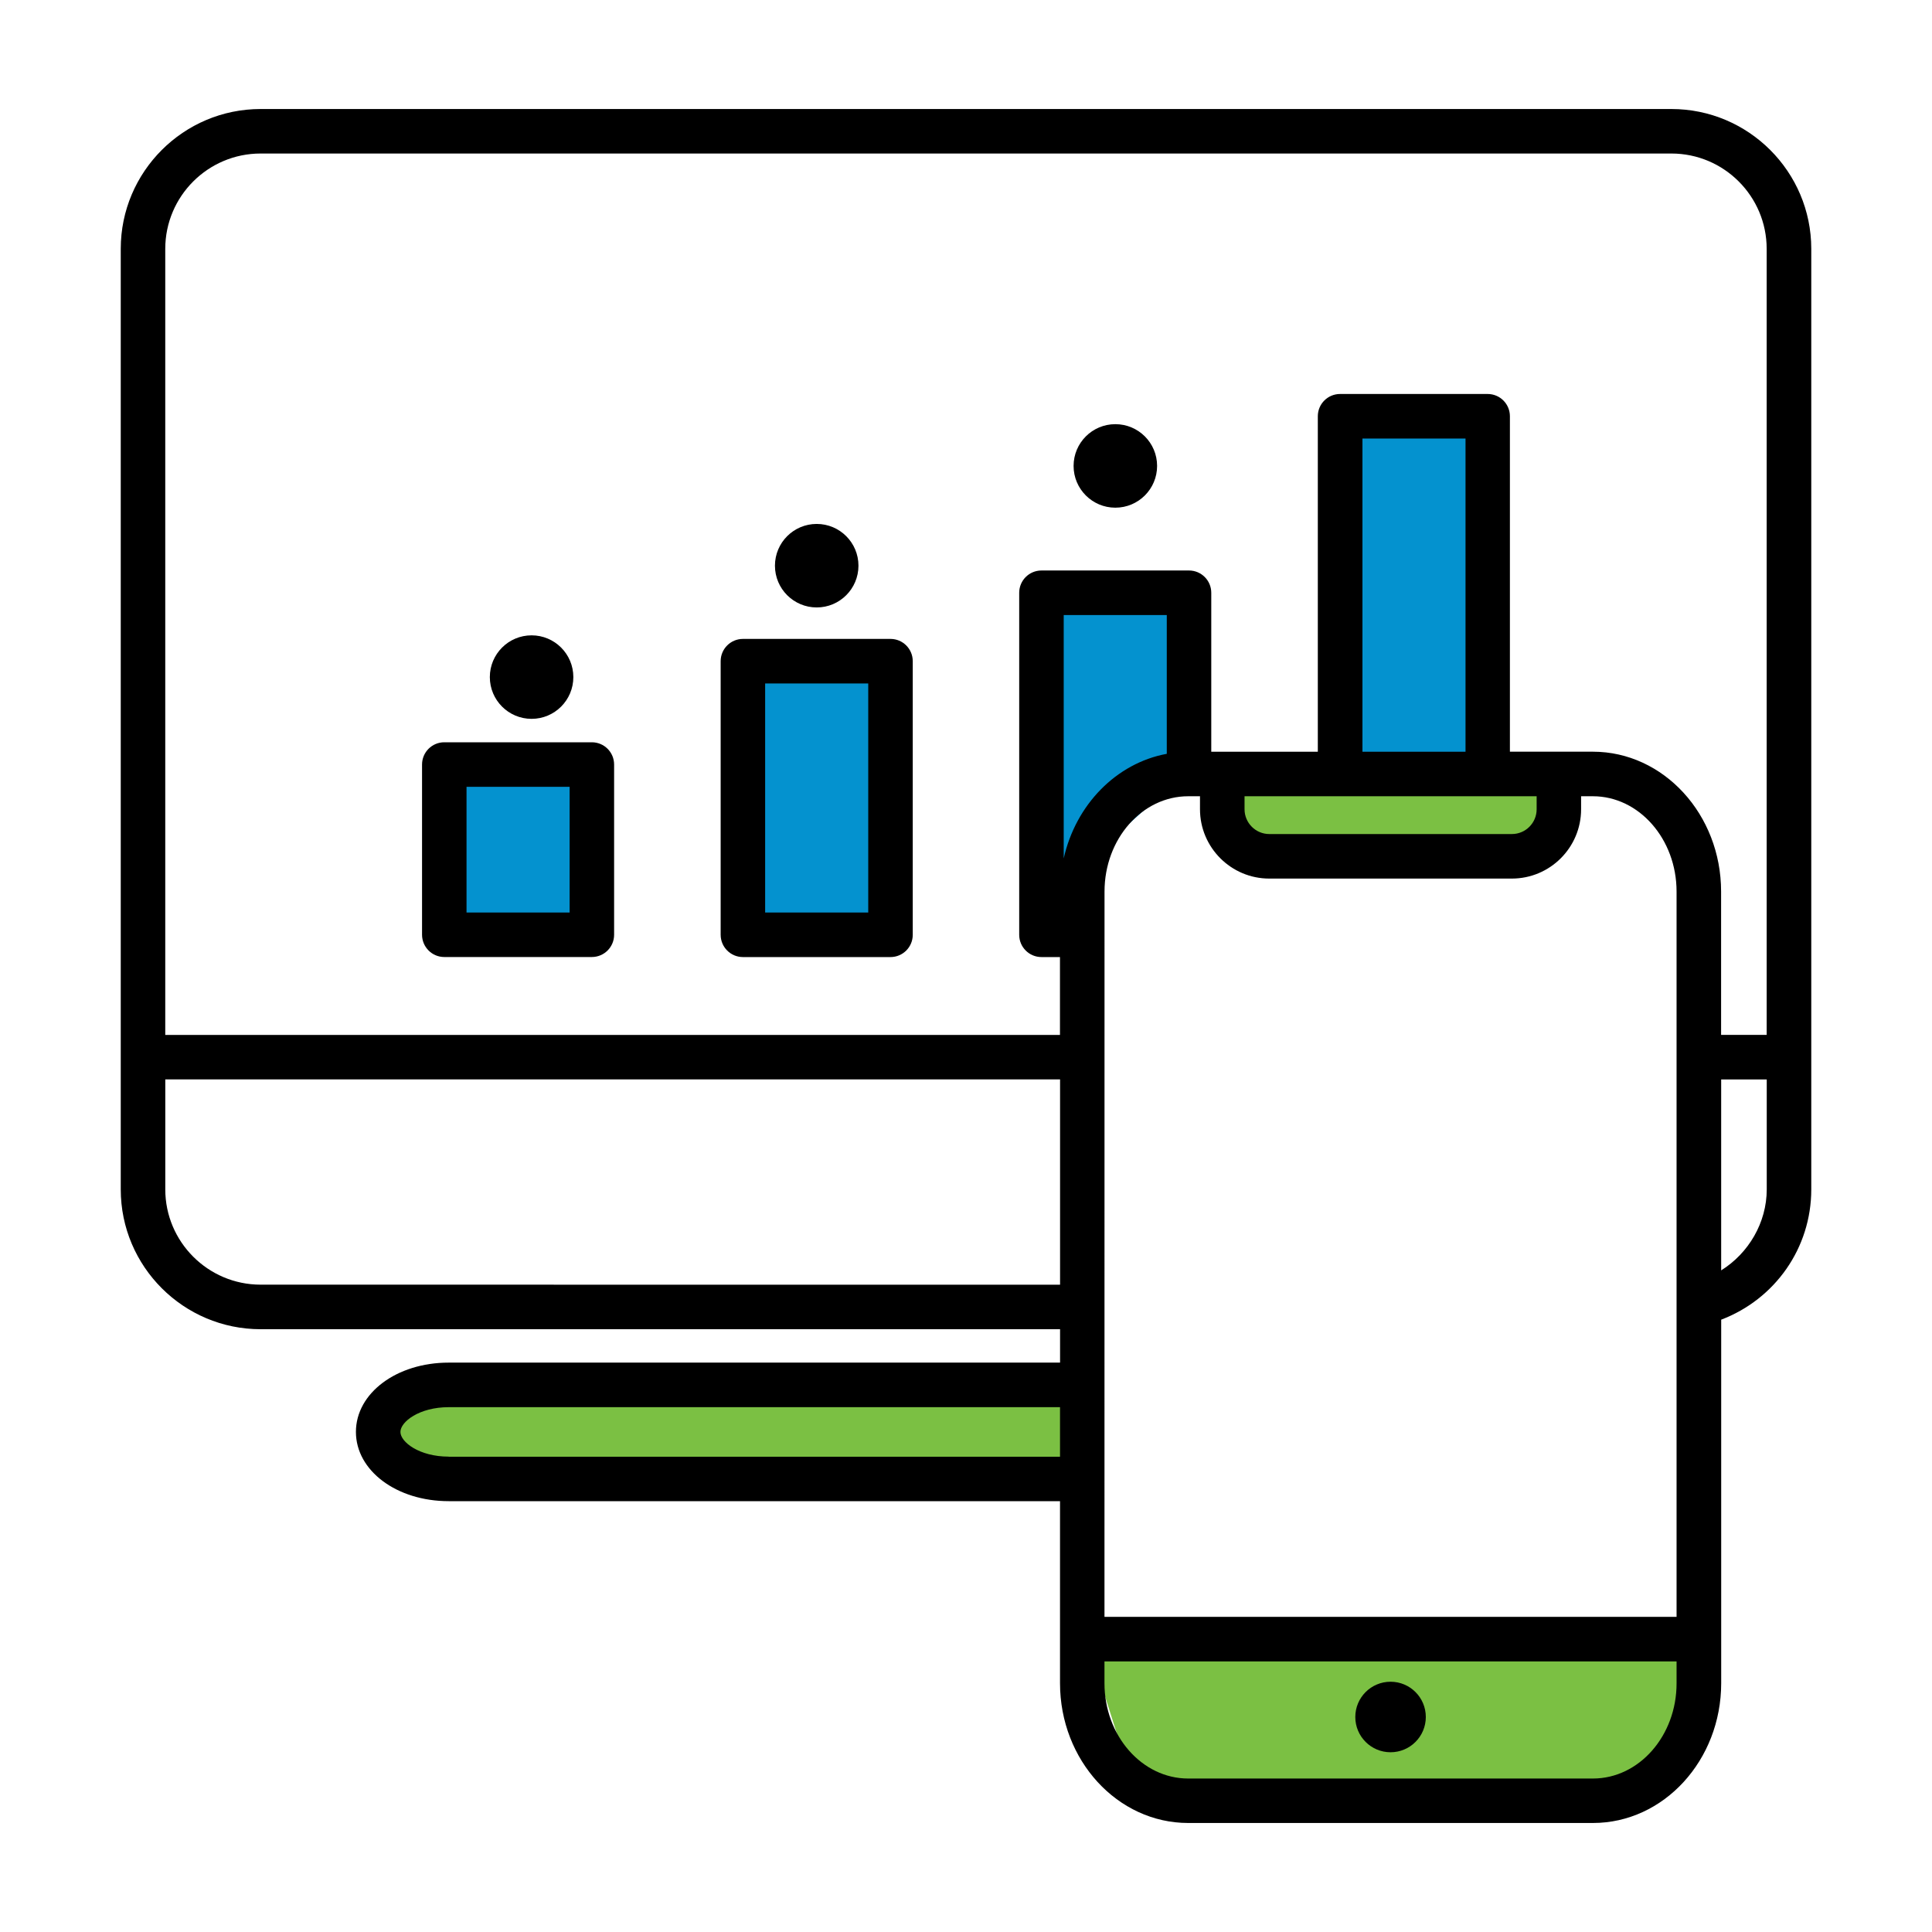 <?xml version="1.0" encoding="utf-8"?>
<!-- Generator: Adobe Illustrator 16.0.0, SVG Export Plug-In . SVG Version: 6.00 Build 0)  -->
<!DOCTYPE svg PUBLIC "-//W3C//DTD SVG 1.1//EN" "http://www.w3.org/Graphics/SVG/1.1/DTD/svg11.dtd">
<svg version="1.1" xmlns="http://www.w3.org/2000/svg" xmlns:xlink="http://www.w3.org/1999/xlink" x="0px" y="0px" width="80px"
	 height="80px" viewBox="0 0 80 80" enable-background="new 0 0 80 80" xml:space="preserve">
<g id="Layer_2">
	<rect x="18.5" y="31.917" fill="#0492CF" width="5.917" height="6.583"/>
	<rect x="31.167" y="28.037" fill="#0492CF" width="5.5" height="10.463"/>
	<polygon fill="#0492CF" points="42.833,37.667 42.833,24.833 49.167,24.833 49.167,31.917 	"/>
	<rect x="55.58" y="17.564" fill="#0492CF" width="6" height="14.353"/>
	<rect x="50.94" y="31.917" fill="#7BC043" width="12.999" height="3.292"/>
	<polygon fill="#7BC043" points="69.639,73.865 46.908,73.865 44.908,67.567 69.639,67.567 	"/>
	<rect x="16.514" y="56.86" fill="#7BC043" width="27.941" height="4.675"/>
</g>
<g id="Layer_1">
	<g>
		<g>
			<circle cx="22.012" cy="28.037" r="1.729"/>
			<circle cx="33.818" cy="23.424" r="1.729"/>
			<circle cx="46.184" cy="19.293" r="1.729"/>
		</g>
		<g>
			<g>
				<path d="M69.209,4.514H10.791C7.598,4.514,5,7.111,5,10.303V49.25c0,3.193,2.598,5.79,5.791,5.79h33.104v1.383H18.58
					c-2.155,0-3.842,1.261-3.842,2.869s1.688,2.868,3.842,2.868h25.313v7.537c0,3.193,2.381,5.789,5.307,5.789h16.762
					c2.928,0,5.309-2.596,5.309-5.789V54.645c2.227-0.848,3.73-2.963,3.73-5.396V10.302C75,7.111,72.402,4.514,69.209,4.514z
					 M10.791,6.357h58.418c2.176,0,3.945,1.77,3.945,3.945v32.551h-1.887v-5.937c0-3.192-2.383-5.79-5.309-5.79h-3.436V17.236
					c0-0.51-0.412-0.922-0.922-0.922H55.49c-0.51,0-0.922,0.412-0.922,0.922v13.891h-4.412v-6.582c0-0.509-0.412-0.922-0.922-0.922
					h-6.109c-0.51,0-0.922,0.413-0.922,0.922v14.163c0,0.509,0.412,0.922,0.922,0.922h0.766v3.224H6.843V10.303
					C6.844,8.126,8.613,6.357,10.791,6.357z M60.684,31.127h-4.268V18.158h4.268V31.127z M63.629,32.971v0.539
					c0,0.566-0.459,1.026-1.025,1.026H52.559c-0.564,0-1.025-0.46-1.025-1.026v-0.539H63.629z M48.314,31.214
					c-2.092,0.386-3.77,2.106-4.268,4.331V25.467h4.268V31.214z M45.736,36.917c0-2.175,1.553-3.946,3.465-3.946h0.488v0.539
					c0,1.582,1.287,2.87,2.869,2.87h10.043c1.584,0,2.869-1.287,2.869-2.87v-0.539h0.488c1.91,0,3.465,1.771,3.465,3.946V66.95
					H45.734L45.736,36.917L45.736,36.917z M10.791,53.195c-2.176,0-3.947-1.771-3.947-3.945v-4.555h37.051v8.502L10.791,53.195
					L10.791,53.195z M18.58,60.316c-1.221,0-1.999-0.605-1.999-1.023c0-0.419,0.778-1.025,1.999-1.025h25.313v2.051H18.58V60.316z
					 M65.961,73.645H49.199c-1.91,0-3.465-1.771-3.465-3.945v-0.905h23.689v0.905C69.426,71.873,67.871,73.645,65.961,73.645z
					 M71.27,52.604v-7.906h1.887v4.554C73.156,50.628,72.406,51.893,71.27,52.604z"/>
				<circle cx="57.58" cy="71.097" r="1.46"/>
				<path d="M18.396,39.628h6.111c0.51,0,0.922-0.413,0.922-0.922v-7.048c0-0.51-0.412-0.922-0.922-0.922h-6.111
					c-0.508,0-0.92,0.412-0.92,0.922v7.048C17.477,39.215,17.889,39.628,18.396,39.628z M19.318,32.58h4.269v5.205h-4.269V32.58z"/>
				<path d="M36.874,26.456h-6.11c-0.51,0-0.923,0.413-0.923,0.922v11.33c0,0.509,0.413,0.922,0.923,0.922h6.11
					c0.509,0,0.921-0.413,0.921-0.922v-11.33C37.795,26.869,37.383,26.456,36.874,26.456z M35.952,37.786h-4.269V28.3h4.269V37.786z
					"/>
			</g>
		</g>
	</g>
</g>
</svg>
